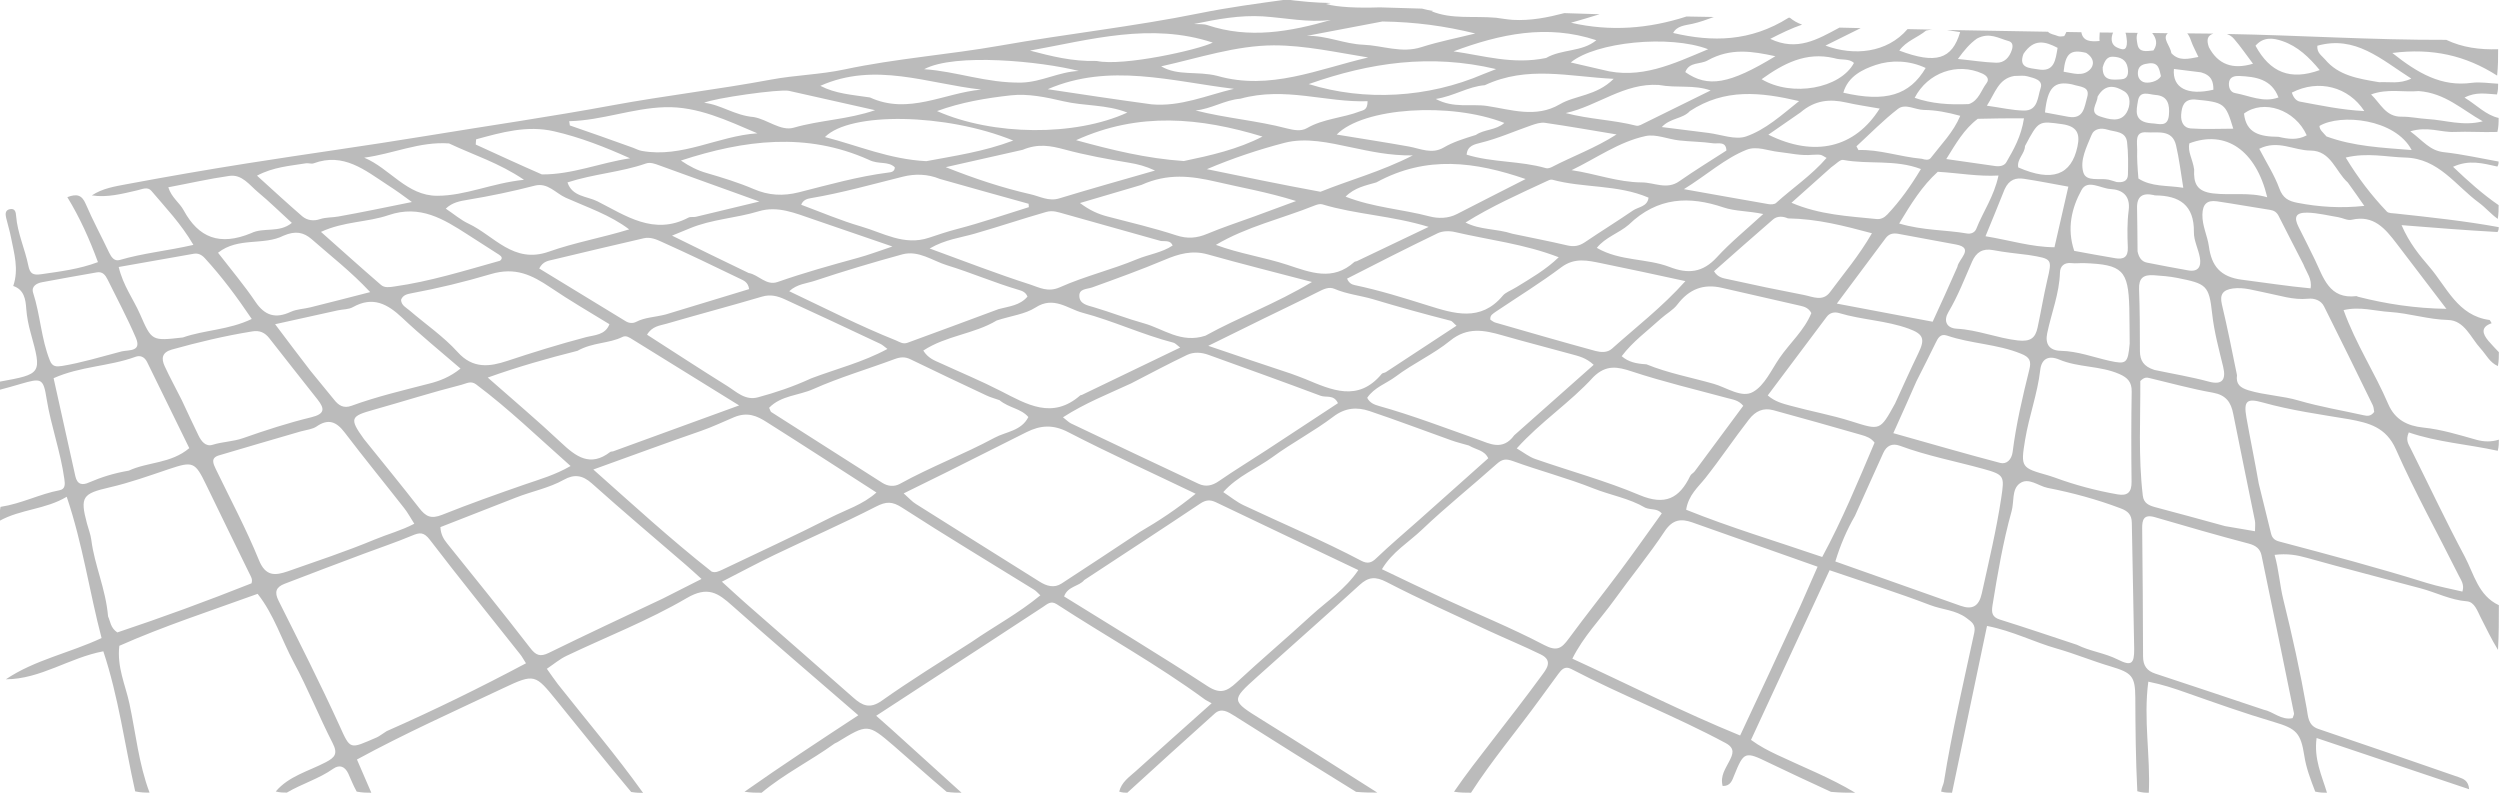<?xml version="1.0" encoding="UTF-8" standalone="no"?><svg xmlns="http://www.w3.org/2000/svg" xmlns:xlink="http://www.w3.org/1999/xlink" fill="#bbbbbb" height="63.5" preserveAspectRatio="xMidYMid meet" version="1" viewBox="0.3 136.8 200.1 63.5" width="200.1" zoomAndPan="magnify"><g id="change1_1"><path d="M200.16,144.36c0.09-0.33,0.09-0.6,0.09-0.86c-0.7-0.03-1.42-0.16-2.11-0.07c-2.42,0.33-4.29-0.75-6.36-2.39 c3.21-0.41,5.87,0.2,8.39,1.81c0.08-0.76,0.08-1.43,0.08-2.11c-1.47,0.05-2.87-0.14-4.15-0.75c-5.88,0.02-11.84-0.37-17.56-0.47 c0.21,0.08,0.41,0.2,0.57,0.39c0.54,0.62,1,1.31,1.52,1.99c-1.65,0.5-2.81,0.04-3.53-1.32c-0.22-0.62-0.1-0.94,0.36-1.09 c-0.06,0-0.12,0-0.17,0c-0.64-0.01-1.28-0.02-1.92-0.02c0.12,0.15,0.22,0.35,0.3,0.59c0.14,0.42,0.37,0.81,0.59,1.3 c-0.84,0.16-1.55,0.35-2.16-0.3c-0.1-0.62-0.76-1.18-0.29-1.6c-0.42,0-0.83-0.01-1.25-0.02c0.31,0.4,0.48,0.86,0.1,1.4 c-0.62,0.07-1.14,0.15-1.27-0.46c-0.06-0.31-0.13-0.66,0.01-0.95c-0.33,0-0.65-0.01-0.98-0.01c0.02,0.06,0.05,0.13,0.06,0.21 c0.03,0.16,0.04,0.33,0.06,0.49c0.01,0.8-0.36,0.66-0.73,0.51c-0.4-0.16-0.54-0.47-0.48-0.89c0.02-0.12,0.05-0.23,0.1-0.33 c-0.36,0-0.71-0.01-1.07-0.01c0,0.22-0.04,0.45-0.01,0.68c-0.72,0.07-1.33,0.03-1.46-0.7c-0.4-0.01-0.8-0.01-1.2-0.02 c-0.04,0.1-0.09,0.21-0.17,0.33c-0.28,0.04-0.41,0.04-0.52-0.01c-0.25-0.11-0.62-0.14-0.78-0.34c-2.69-0.04-5.38-0.09-8.08-0.14 c0.35,0.05,0.7,0.13,1.05,0.17c-0.65,2.19-1.94,2.58-4.87,1.48c0.56-0.78,1.47-1.04,2.14-1.6c0.18-0.05,0.34-0.06,0.5-0.08 c-0.66-0.01-1.32-0.03-1.98-0.04c-1.65,1.92-4.3,2.16-6.57,1.32c1.02-0.51,1.92-0.95,2.82-1.4c0,0,0.01,0,0.01,0 c-0.57-0.01-1.14-0.02-1.71-0.04c-1.77,0.95-3.39,1.92-5.54,0.9c0.86-0.44,1.7-0.85,2.55-1.14c-0.38-0.13-0.7-0.32-0.98-0.55 c-0.03,0-0.07,0-0.1,0c-3.07,1.93-6.11,1.95-9.24,1.22c0.29-0.57,0.95-0.61,1.52-0.73c0.59-0.13,1.17-0.34,1.74-0.55 c-0.73-0.01-1.46-0.02-2.19-0.04c-3.04,0.98-6.08,1.22-9.25,0.5c0.77-0.21,1.53-0.45,2.29-0.68c-0.94-0.03-1.88-0.06-2.82-0.09 c-1.34,0.35-2.7,0.62-4.12,0.54c-0.45-0.03-0.9-0.11-1.35-0.17c-1.87-0.16-3.53,0.14-5.16-0.52c0.04-0.01,0.08-0.02,0.12-0.02 c-0.29-0.05-0.59-0.11-0.88-0.19c-1.13-0.03-2.26-0.07-3.38-0.1c-1.79,0.06-3.37-0.01-4.32-0.27c0.14-0.03,0.26-0.05,0.39-0.08 c0,0,0,0,0,0c-0.61-0.01-1.21-0.04-1.81-0.09c-0.37-0.03-0.74-0.07-1.11-0.11c-0.19-0.02-0.39-0.06-0.59-0.08 c-2.33,0.32-4.67,0.63-6.98,1.1c-5.28,1.07-10.65,1.65-15.96,2.59c-4.14,0.73-8.35,1.03-12.48,1.91c-1.91,0.41-3.94,0.45-5.86,0.81 c-4.22,0.79-8.49,1.28-12.71,2.06c-4.97,0.92-9.98,1.64-14.96,2.46c-4.74,0.78-9.5,1.43-14.24,2.18c-3.23,0.51-6.45,1.07-9.66,1.67 c-0.95,0.18-1.94,0.33-2.8,0.9c1.24,0.19,2.43-0.13,3.61-0.4c0.41-0.09,0.85-0.33,1.16,0.04c1.13,1.34,2.36,2.61,3.36,4.32 c-2.09,0.48-4.04,0.66-5.9,1.21c-0.42,0.12-0.66-0.21-0.84-0.58c-0.62-1.31-1.31-2.58-1.88-3.91c-0.31-0.72-0.71-0.83-1.47-0.54 c1,1.64,1.77,3.35,2.45,5.2c-1.52,0.57-3.04,0.75-4.55,0.97c-0.65,0.09-0.89-0.04-1.02-0.68c-0.27-1.34-0.87-2.6-0.98-3.98 c-0.02-0.3-0.08-0.63-0.49-0.55c-0.39,0.07-0.38,0.39-0.31,0.69c0.12,0.53,0.29,1.04,0.39,1.57c0.25,1.28,0.64,2.55,0.18,3.89 c0.87,0.29,0.99,1.07,1.04,1.81c0.05,0.67,0.18,1.32,0.36,1.96c0.9,3.27,0.9,3.27-2.49,3.89V168c0.56-0.15,1.12-0.3,1.68-0.47 c1.65-0.48,1.82-0.48,2.08,1.19c0.35,2.17,1.12,4.24,1.42,6.42c0.06,0.41,0.09,0.81-0.39,0.9c-1.58,0.3-3.03,1.07-4.72,1.33 c-0.08,0.42-0.08,0.77-0.08,1.12c1.69-0.94,3.69-0.91,5.38-1.93c1.29,3.82,1.82,7.63,2.79,11.31c-2.59,1.21-5.34,1.74-7.66,3.3 c2.78-0.01,5.08-1.73,7.8-2.24c1.22,3.67,1.7,7.42,2.55,11.21c0.45,0.1,0.8,0.1,1.15,0.1c-0.87-2.3-1.1-4.75-1.61-7.12 c-0.32-1.49-1.01-2.92-0.81-4.63c3.54-1.57,7.29-2.79,11.07-4.16c1.31,1.66,1.92,3.67,2.89,5.48c1.14,2.11,2.03,4.35,3.12,6.48 c0.43,0.84,0.17,1.14-0.56,1.52c-1.37,0.72-2.95,1.1-4,2.34c0.35,0.09,0.62,0.09,0.89,0.09c1.2-0.71,2.56-1.1,3.71-1.91 c0.53-0.37,0.94-0.16,1.2,0.37c0.21,0.44,0.37,0.91,0.68,1.46c0.47,0.09,0.82,0.09,1.17,0.09c-0.38-0.87-0.75-1.74-1.15-2.66 c3.86-2.1,7.82-3.87,11.73-5.72c2.49-1.18,2.55-1.09,4.24,0.99c1.96,2.41,3.89,4.84,5.98,7.33c0.42,0.07,0.68,0.07,0.95,0.07 c-2.14-3-4.53-5.8-6.81-8.69c-0.28-0.36-0.53-0.74-0.89-1.24c0.55-0.37,1.02-0.77,1.56-1.03c3.21-1.53,6.56-2.83,9.62-4.62 c1.7-1,2.52-0.42,3.66,0.6c3.28,2.92,6.62,5.76,10.09,8.77c-3.14,2.06-6.17,4.05-9.11,6.12c0.51,0.08,0.94,0.08,1.37,0.08 c1.81-1.51,3.93-2.56,5.83-3.93c0.07-0.05,0.15-0.07,0.22-0.11c2.43-1.48,2.44-1.5,4.51,0.27c1.38,1.19,2.73,2.42,4.25,3.7 c0.5,0.07,0.85,0.07,1.19,0.07c-1.87-1.69-3.74-3.38-5.61-5.08c-0.37-0.33-0.74-0.65-1.22-1.08c1.41-0.92,2.74-1.79,4.08-2.66 c3.09-2.01,6.19-4.02,9.27-6.05c0.36-0.24,0.63-0.52,1.1-0.22c3.92,2.55,8.03,4.82,11.81,7.59c0.13,0.1,0.29,0.17,0.59,0.34 c-2.14,1.91-4.11,3.66-6.07,5.43c-0.52,0.47-1.13,0.86-1.33,1.64c0.27,0.09,0.46,0.09,0.65,0.09c2.33-2.12,4.65-4.24,7-6.34 c0.54-0.48,1.06-0.13,1.58,0.19c3.18,2.02,6.37,4.01,9.73,6.08c0.68,0.06,1.19,0.06,1.7,0.06c-3.07-1.94-6.12-3.9-9.21-5.81 c-2.51-1.56-2.53-1.55-0.37-3.49c2.71-2.44,5.46-4.85,8.15-7.31c0.72-0.66,1.27-0.71,2.18-0.24c2.68,1.39,5.44,2.62,8.17,3.9 c1.38,0.64,2.79,1.22,4.16,1.89c1.05,0.51,0.42,1.22,0.04,1.74c-1.27,1.74-2.6,3.44-3.92,5.15c-1.04,1.35-2.09,2.68-3.06,4.1 c0.51,0.08,0.93,0.08,1.36,0.08c1.68-2.61,3.69-4.98,5.51-7.49c0.49-0.67,0.98-1.34,1.47-2.01c0.26-0.35,0.53-0.67,1.03-0.41 c4.06,2.12,8.34,3.77,12.38,5.94c0.79,0.43,0.55,0.91,0.29,1.43c-0.31,0.62-0.75,1.19-0.54,2c0.62,0.02,0.76-0.44,0.92-0.84 c0.78-1.93,0.87-1.95,2.78-1.02c1.59,0.77,3.2,1.51,4.97,2.33c0.76,0.07,1.35,0.07,1.94,0.07c-1.99-1.2-4.15-2.04-6.24-3.03 c-0.72-0.34-1.4-0.69-2.1-1.2c2.09-4.51,4.17-9.01,6.29-13.58c2.74,0.94,5.43,1.79,8.05,2.79c0.96,0.37,2.04,0.39,2.9,1.03 c0.41,0.31,0.77,0.52,0.63,1.18c-0.85,3.97-1.79,7.92-2.43,11.94c-0.04,0.24-0.19,0.46-0.22,0.78c0.33,0.09,0.6,0.09,0.87,0.09 c0.93-4.44,1.86-8.88,2.8-13.35c2.05,0.4,3.75,1.29,5.58,1.81c1.47,0.42,2.89,1.01,4.35,1.44c1.67,0.5,1.93,0.78,1.94,2.5 c0.01,2.46,0.03,4.91,0.16,7.48c0.39,0.12,0.66,0.12,0.92,0.12c0.14-2.92-0.44-5.85-0.04-8.89c1.11,0.22,2.07,0.54,3.03,0.88 c2.33,0.82,4.66,1.65,7.03,2.35c1.79,0.53,2.14,0.86,2.43,2.72c0.14,0.93,0.48,1.84,0.87,2.85c0.41,0.09,0.67,0.09,0.94,0.09 c-0.41-1.37-1.06-2.7-0.83-4.38c4.15,1.39,8.18,2.75,12.21,4.1c-0.06-0.7-0.46-0.83-0.82-0.96c-3.75-1.3-7.5-2.6-11.26-3.87 c-0.83-0.28-0.81-1.02-0.92-1.63c-0.52-2.94-1.16-5.85-1.88-8.75c-0.28-1.14-0.35-2.34-0.69-3.55c1-0.12,1.78,0.01,2.59,0.24 c3.03,0.85,6.07,1.63,9.1,2.44c1.24,0.33,2.39,0.94,3.71,1.04c0.6,0.05,0.83,0.77,1.09,1.28c0.45,0.88,0.88,1.78,1.39,2.61 c0.07-1.23,0.07-2.4,0.07-3.58c-1.65-0.77-1.99-2.49-2.73-3.89c-1.52-2.85-2.9-5.78-4.34-8.67c-0.16-0.33-0.42-0.64-0.14-1.27 c2.26,0.78,4.69,0.94,7.12,1.47c0.09-0.36,0.09-0.62,0.09-0.89c-0.61,0.19-1.2,0.18-1.83,0c-1.39-0.39-2.77-0.82-4.23-0.97 c-1.23-0.13-2.25-0.6-2.8-1.89c-1.07-2.5-2.59-4.79-3.57-7.51c1.32-0.31,2.53,0.08,3.71,0.15c1.55,0.1,3.06,0.6,4.65,0.64 c1.32,0.03,1.82,1.43,2.61,2.29c0.44,0.48,0.72,1.11,1.38,1.4c0.08-0.42,0.08-0.77,0.08-1.11c-0.28-0.3-0.57-0.59-0.84-0.91 c-0.47-0.56-0.64-1.1,0.26-1.41c-0.09-0.14-0.13-0.26-0.18-0.26c-2.54-0.35-3.4-2.62-4.8-4.25c-0.79-0.92-1.6-1.89-2.23-3.34 c2.65,0.21,5.12,0.41,7.68,0.55c0.1-0.17,0.1-0.28,0.1-0.39c-2.73-0.5-5.49-0.79-8.25-1.09c-0.24-0.03-0.57-0.01-0.71-0.16 c-1.22-1.28-2.29-2.67-3.29-4.32c1.75-0.42,3.26-0.04,4.77,0c2.67,0.07,4.03,2.25,5.89,3.61c0.53,0.39,0.96,0.91,1.51,1.3 c0.07-0.41,0.07-0.76,0.07-1.1c-1.28-0.88-2.42-1.9-3.65-3.07c1.29-0.59,2.37-0.28,3.55-0.02c0.1-0.18,0.1-0.29,0.1-0.4 c-1.46-0.26-2.91-0.59-4.38-0.75c-1.13-0.12-1.67-0.91-2.69-1.67c1.4-0.42,2.46,0.1,3.53,0.05c1.11-0.05,2.23,0.04,3.44,0 c0.1-0.42,0.1-0.77,0.1-1.12c-1.04-0.24-1.73-1.02-2.73-1.63C198.48,144.13,199.27,144.31,200.16,144.36z M170.91,175.36 c0.01,0.84-0.32,1.15-1.12,1.01c-1.71-0.3-3.38-0.74-5.01-1.34c-0.31-0.11-0.43-0.14-0.55-0.18c-2.14-0.61-2.21-0.62-1.84-2.85 c0.31-1.88,0.99-3.68,1.21-5.58c0.1-0.9,0.66-1.2,1.52-0.84c1.54,0.65,3.27,0.48,4.82,1.16c0.66,0.29,0.99,0.65,0.98,1.39 C170.88,170.54,170.88,172.95,170.91,175.36z M43.46,158.29c0.3-0.59,0.75-0.62,1.12-0.71c2.41-0.59,4.83-1.14,7.25-1.71 c0.52-0.12,1.01,0.09,1.44,0.29c2.11,0.95,4.2,1.95,6.28,2.96c0.27,0.13,0.63,0.26,0.71,0.82c-2.21,0.67-4.44,1.35-6.68,2.03 c-0.92,0.23-1.67,0.23-2.36,0.59c-0.27,0.14-0.58,0.11-0.84-0.05C48.08,161.11,45.77,159.7,43.46,158.29z M49.08,162.75 c-0.34,0.88-1.2,0.86-1.89,1.04c-2.12,0.56-4.22,1.21-6.3,1.9c-1.39,0.46-2.74,0.65-3.96-0.71c-1.13-1.25-2.57-2.23-3.86-3.34 c-0.27-0.23-0.65-0.4-0.67-0.84c0.14-0.38,0.48-0.46,0.8-0.52c2.15-0.4,4.3-0.92,6.38-1.54c1.99-0.59,3.3,0.08,4.78,1.07 C45.89,160.85,47.5,161.78,49.08,162.75z M60.22,158.65c-2.11-1.01-4.04-1.96-6.13-2.99c0.53-0.22,0.96-0.39,1.39-0.57 c1.78-0.75,3.72-0.82,5.55-1.38c1.52-0.46,2.93,0.16,4.35,0.64c2.02,0.7,4.04,1.39,6.35,2.18c-1.1,0.37-1.93,0.68-2.77,0.91 c-2.15,0.59-4.31,1.19-6.42,1.93C61.62,159.69,61.03,158.79,60.22,158.65z M158.48,155.12c-0.12,0.3-0.44,0.42-0.73,0.37 c-1.73-0.3-3.52-0.23-5.44-0.8c0.96-1.59,1.83-3,3.09-4.14c1.7,0.1,3.23,0.39,4.86,0.3C159.9,152.53,159.02,153.75,158.48,155.12z M160.75,151.95c0.37-0.81,0.93-0.93,1.54-0.84c1.14,0.17,2.27,0.4,3.56,0.63c-0.37,1.63-0.73,3.18-1.11,4.85 c-1.84-0.01-3.6-0.57-5.52-0.88C159.77,154.38,160.26,153.17,160.75,151.95z M151.36,153.97c-0.25,0.26-0.53,0.4-0.88,0.36 c-2.25-0.23-4.52-0.33-6.79-1.3c1.1-0.98,2.14-1.9,3.17-2.83c0.42-0.29,0.73-0.65,0.97-0.6c2.02,0.38,4.14-0.06,6.22,0.73 C153.23,151.7,152.38,152.89,151.36,153.97z M142.45,153.05c-0.12,0.11-0.4,0.12-0.59,0.09c-2.15-0.37-4.29-0.76-6.78-1.2 c1.86-1.15,3.26-2.45,5.01-3.15c0.82-0.33,1.72,0.08,2.57,0.17c0.9,0.1,1.79,0.32,2.71,0.23c0.34-0.02,0.51-0.02,0.67,0.01 c0.12,0.03,0.22,0.11,0.46,0.24C145.28,150.85,143.77,151.85,142.45,153.05z M134.72,151.3c-1.01,0.72-2.01,0.1-3.02,0.1 c-1.91-0.01-3.7-0.7-5.61-0.98c1.99-0.96,3.79-2.27,5.92-2.73c0.83-0.18,1.78,0.25,2.69,0.35c0.91,0.1,1.83,0.1,2.73,0.23 c0.38,0.05,1.03-0.19,1.05,0.58C137.14,149.71,135.91,150.47,134.72,151.3z M96.9,150.34c2.1-0.89,4.15-1.57,6.22-2.11 c1.71-0.44,3.56-0.01,5.31,0.36c1.54,0.32,3.06,0.67,4.95,0.65c-2.57,1.31-5.04,1.96-7.39,2.91 C102.83,151.57,99.86,150.95,96.9,150.34z M104.04,152.89c-1.35,0.5-2.37,0.88-3.39,1.25c-1.24,0.45-2.49,0.86-3.71,1.37 c-0.85,0.36-1.6,0.42-2.51,0.12c-1.8-0.59-3.65-1.02-5.48-1.5c-0.73-0.19-1.41-0.48-2.21-1.08c1.74-0.51,3.33-0.98,4.92-1.45 c2.11-0.95,3.98-0.72,6-0.25C99.66,151.82,101.69,152.16,104.04,152.89z M110.46,151.4c4.03-2.2,7.92-1.65,11.95-0.27 c-1.88,0.96-3.69,1.87-5.49,2.8c-0.71,0.37-1.51,0.37-2.2,0.19c-2.2-0.58-4.5-0.71-6.72-1.58 C108.72,151.81,109.61,151.65,110.46,151.4z M124.06,151.32c0.15-0.07,0.33-0.17,0.47-0.14c2.52,0.69,5.23,0.37,7.72,1.44 c-0.09,0.73-0.81,0.73-1.25,1.03c-1.27,0.87-2.58,1.68-3.85,2.54c-0.45,0.3-0.87,0.38-1.41,0.25c-1.45-0.34-2.92-0.62-4.38-0.93 c-1.32-0.43-2.58-0.29-3.76-0.9C119.7,153.3,121.89,152.33,124.06,151.32z M124.51,150.17c-0.14,0.07-0.34,0.13-0.47,0.09 c-2.08-0.6-4.28-0.44-6.35-1.08c0.05-0.73,0.66-0.83,1.11-0.95c1.4-0.34,2.71-0.93,4.07-1.4c0.35-0.12,0.74-0.25,1.09-0.2 c1.87,0.27,3.74,0.6,5.73,0.93C127.97,148.66,126.18,149.3,124.51,150.17z M118.43,147.6c-1,0.31-1.83,0.57-2.58,1.01 c-0.94,0.55-1.85,0.09-2.77-0.08c-1.89-0.34-3.8-0.63-5.79-0.96c2.13-2.17,9.1-2.62,13.42-0.93 C120.02,147.24,119.09,147.14,118.43,147.6z M109.16,145.71c-1.39,0.54-2.93,0.58-4.26,1.35c-0.47,0.27-1.07,0.15-1.59,0.02 c-2.4-0.63-4.89-0.82-7.32-1.44c1.26-0.12,2.35-0.84,3.59-0.94c3.58-0.99,6.85,0.32,10.18,0.2 C109.76,145.62,109.42,145.61,109.16,145.71z M101.35,147.73c-1.98,1.02-4.14,1.51-6.3,1.96c-3.02-0.21-5.73-0.88-8.62-1.67 C91.48,145.72,96.38,146.22,101.35,147.73z M90.7,149.83c0.66,0.11,1.27,0.26,2.05,0.62c-2.68,0.77-5.18,1.47-7.67,2.23 c-0.84,0.26-1.57-0.17-2.29-0.33c-2.28-0.52-4.51-1.26-6.79-2.17c2.05-0.46,4.11-0.93,6.16-1.39c1.24-0.52,2.25-0.32,3.33-0.03 C87.2,149.22,88.95,149.54,90.7,149.83z M82.63,153.11c0.01,0.09,0.01,0.18,0.02,0.27c-1.91,0.59-3.81,1.25-5.74,1.75 c-0.77,0.2-1.51,0.45-2.26,0.7c-1.98,0.66-3.66-0.39-5.42-0.9c-1.62-0.47-3.19-1.14-4.8-1.74c0.13-0.38,0.49-0.49,0.77-0.53 c2.49-0.42,4.92-1.11,7.37-1.72c0.96-0.24,1.99-0.22,2.95,0.18C78.02,151.83,80.32,152.47,82.63,153.11z M65.53,159.27 c2.31-0.77,4.65-1.47,6.99-2.11c1.3-0.35,2.41,0.51,3.57,0.87c1.93,0.59,3.8,1.4,5.74,1.97c0.27,0.08,0.56,0.17,0.71,0.54 c-0.61,0.72-1.49,0.78-2.31,1c-2.54,0.96-4.91,1.81-7.28,2.69c-0.37,0.14-0.63-0.05-0.93-0.18c-2.88-1.15-5.64-2.56-8.55-3.94 C64.1,159.52,64.88,159.49,65.53,159.27z M74.71,156.69c1.25-0.73,2.48-0.86,3.61-1.19c1.91-0.55,3.79-1.18,5.7-1.73 c0.55-0.16,0.96,0.01,1.44,0.14c2.58,0.73,5.17,1.45,7.76,2.18c0.44,0.03,0.76-0.05,0.94,0.36c-0.87,0.58-1.92,0.71-2.86,1.1 c-2.01,0.84-4.17,1.35-6.16,2.24c-0.96,0.43-1.66,0.02-2.36-0.21C80.12,158.73,77.51,157.71,74.71,156.69z M87.73,159.8 c1.94-0.7,3.88-1.4,5.78-2.2c1.13-0.48,2.21-0.79,3.45-0.44c2.66,0.75,5.34,1.42,8.35,2.21c-2.94,1.76-5.85,2.82-8.53,4.3 c-1.95,0.64-3.37-0.56-4.92-0.99c-1.34-0.37-2.66-0.89-4.01-1.29c-0.52-0.15-1.16-0.26-1.16-0.92 C86.68,159.9,87.31,159.95,87.73,159.8z M103.35,158c-1.88-0.62-3.87-0.9-5.73-1.6c2.46-1.46,5.26-2.09,7.9-3.15 c0.18-0.07,0.42-0.15,0.6-0.1c2.7,0.82,5.56,0.9,8.53,1.81c-2.05,0.98-3.89,1.85-5.72,2.73c-0.07,0.04-0.18,0.03-0.23,0.08 C106.97,159.33,105.2,158.61,103.35,158z M115.39,155.46c0.38-0.18,0.92-0.19,1.35-0.09c2.74,0.64,5.55,0.95,8.32,2.02 c-1.06,1.02-2.23,1.68-3.38,2.39c-0.47,0.29-0.88,0.42-1.1,0.69c-1.77,2.12-3.91,1.43-5.99,0.78c-1.94-0.61-3.87-1.21-5.86-1.63 c-0.24-0.05-0.47-0.17-0.61-0.52C110.52,157.87,112.94,156.64,115.39,155.46z M119.99,161.77c1.86-1.25,3.63-2.34,5.28-3.58 c1.07-0.8,2.11-0.54,3.2-0.32c2.18,0.44,4.36,0.92,6.73,1.43c-1.88,2.1-3.95,3.68-5.88,5.41c-0.38,0.34-0.9,0.29-1.32,0.18 c-2.68-0.73-5.34-1.5-8.01-2.27c-0.15-0.04-0.28-0.16-0.4-0.23C119.54,162.02,119.8,161.92,119.99,161.77z M133.94,158.17 c-1.85-0.71-3.97-0.45-5.83-1.53c0.69-0.86,1.76-1.17,2.55-1.85c2.33-2.25,4.88-2.3,7.58-1.39c0.95,0.32,1.95,0.27,3.19,0.53 c-1.35,1.24-2.62,2.27-3.72,3.47C136.58,158.63,135.41,158.74,133.94,158.17z M142.22,154.36c0.33-0.28,0.78-0.26,1.19-0.08 c2.38,0.04,4.47,0.59,6.72,1.19c-1.05,1.82-2.26,3.23-3.36,4.72c-0.58,0.77-1.37,0.36-2.08,0.22c-2.03-0.39-4.05-0.81-6.07-1.26 c-0.38-0.08-0.83-0.13-1.13-0.64C139.06,157.13,140.63,155.73,142.22,154.36z M151.23,155.86c0.25-0.33,0.56-0.42,0.98-0.35 c1.55,0.28,3.1,0.57,4.65,0.86c1.51,0.28,0.19,1.17,0.11,1.79c-0.68,1.56-1.32,2.95-1.98,4.39c-2.53-0.48-4.98-0.94-7.67-1.45 C148.72,159.22,149.97,157.54,151.23,155.86z M156.25,161.78c0.77-1.29,1.3-2.69,1.9-4.05c0.33-0.74,0.84-1.07,1.68-0.91 c0.94,0.18,1.89,0.27,2.84,0.39c1.91,0.31,1.89,0.31,1.49,2.02c-0.29,1.25-0.5,2.52-0.77,3.78c-0.18,0.85-0.57,1.15-1.58,1.04 c-1.66-0.19-3.22-0.85-4.89-0.94C156.05,163.06,155.86,162.43,156.25,161.78z M164.16,163.46c0.34-1.62,0.97-3.17,1.02-4.85 c0.01-0.5,0.34-0.82,0.93-0.75c0.33,0.04,0.66-0.01,1,0c3.07,0.11,3.54,0.57,3.62,3.58c0.02,0.95,0.02,1.91,0.03,2.86 c-0.14,1.61-0.28,1.67-1.62,1.38c-1.29-0.29-2.54-0.77-3.89-0.8C164.35,164.86,163.97,164.36,164.16,163.46z M170.68,153.63 c-0.13,0.98-0.11,1.99-0.07,2.98c0.03,0.77-0.34,0.97-0.99,0.86c-1.1-0.18-2.2-0.39-3.3-0.59c-0.6-1.78-0.21-3.43,0.59-4.88 c0.48-0.87,1.54-0.11,2.32-0.07C170.16,151.98,170.83,152.45,170.68,153.63z M166.58,148.53c-0.49,2.3-2.02,2.86-4.74,1.67 c-0.13-0.66,0.53-1.09,0.54-1.71c1.1-2.07,1.09-2.01,2.99-1.75C166.52,146.91,166.81,147.47,166.58,148.53z M160.89,149.78 c-0.17,0.3-0.54,0.36-0.89,0.31c-1.22-0.17-2.44-0.35-3.92-0.56c0.78-1.25,1.42-2.39,2.52-3.22c1.31-0.04,2.42-0.04,3.7-0.04 C162.07,147.75,161.47,148.77,160.89,149.78z M154.84,149.44c-0.16,0.21-0.46,0.15-0.71,0.07c-1.83-0.17-3.4-0.76-5.08-0.7 c-0.05-0.1-0.11-0.2-0.16-0.3c1.1-1.01,2.15-2.09,3.33-3c0.59-0.45,1.37,0.08,2.07,0.09c0.96,0.01,1.88,0.19,2.91,0.47 C156.64,147.4,155.66,148.37,154.84,149.44z M141.84,147.58c0.88-0.61,1.73-1.19,2.57-1.78c1.18-1.01,2.37-1.08,3.64-0.8 c0.89,0.2,1.79,0.33,2.7,0.49C148.76,148.65,145.53,149.41,141.84,147.58z M140.06,147.72c-0.86,0.3-2-0.15-3.01-0.28 c-1.21-0.15-2.43-0.31-3.74-0.47c0.68-0.74,1.67-0.64,2.25-1.28c2.8-1.83,5.64-1.52,8.74-0.8 C142.88,146.03,141.61,147.18,140.06,147.72z M131.62,146.8c-0.11,0.05-0.25,0.09-0.36,0.06c-1.84-0.47-3.75-0.51-5.64-1.01 c2.56-0.57,4.68-2.43,7.45-2.25c1.49,0.27,2.8-0.04,4.15,0.44C135.3,144.98,133.46,145.89,131.62,146.8z M125.14,145.15 c-1.91,1.12-3.9,0.42-5.82,0.13c-1.29-0.19-2.67,0.21-4.1-0.56c1.47-0.23,2.59-1,3.92-1.1c3.41-1.59,6.7-0.69,10.32-0.51 C128.05,144.5,126.4,144.41,125.14,145.15z M119.03,142.73c-4.44,1.91-9.5,2.19-13.98,0.8c4.91-1.73,9.75-2.44,15-1.2 C119.56,142.53,119.3,142.63,119.03,142.73z M97.72,142.87c-1.61-0.4-3.13,0.03-4.48-0.76c3.02-0.67,5.97-1.67,9.02-1.68 c2.52,0,5.04,0.57,7.55,0.97C105.81,142.33,101.94,144.08,97.72,142.87z M99.06,143.91c-2.18,0.52-4.28,1.45-6.6,1.24 c-2.93-0.4-5.66-0.81-8.3-1.21C89.09,141.81,94.07,143.31,99.06,143.91z M85.39,144.9c1.69,0.4,3.47,0.25,5.14,0.91 c-4.18,1.92-10.76,1.86-15.23-0.12c1.91-0.7,3.92-1.04,5.92-1.26C82.58,144.28,84.03,144.58,85.39,144.9z M81.4,148.05 c-2.39,0.9-4.69,1.22-6.96,1.65c-2.95-0.15-5.46-1.25-8.11-1.93C68.33,145.74,76.01,145.85,81.4,148.05z M69.84,149.59 c0.78,0.4,1.54,0.08,2.08,0.6c0,0.34-0.28,0.4-0.51,0.42c-2.43,0.31-4.79,0.98-7.16,1.58c-1.27,0.32-2.43,0.26-3.63-0.26 c-1.22-0.52-2.49-0.91-3.76-1.28c-0.73-0.21-1.37-0.53-2.06-1C59.89,147.99,64.86,147.36,69.84,149.59z M61.08,152.93 c-1.87,0.45-3.47,0.84-5.07,1.22c-0.2,0.05-0.45-0.02-0.61,0.07c-2.77,1.45-5.02-0.16-7.29-1.31c-0.82-0.41-2.01-0.36-2.39-1.51 c2.13-0.69,4.26-0.81,6.27-1.51c0.36-0.13,0.73,0.02,1.09,0.15C55.63,150.97,58.19,151.89,61.08,152.93z M50.66,155.16 c-2.18,0.67-4.36,1.05-6.42,1.78c-2.84,1.01-4.38-1.27-6.44-2.24c-0.62-0.29-1.16-0.76-1.82-1.2c0.54-0.52,1.18-0.61,1.76-0.71 c1.81-0.3,3.59-0.67,5.36-1.13c1.04-0.27,1.68,0.61,2.49,0.97C47.31,153.4,49.13,154,50.66,155.16z M37.74,155.58 c0.84,0.54,1.67,1.07,2.51,1.61c0.19,0.13,0.32,0.28,0.07,0.48c-2.89,0.81-5.61,1.66-8.45,2.06c-0.39,0.06-0.79,0.12-1.07-0.12 c-1.59-1.37-3.14-2.77-4.81-4.25c1.84-0.85,3.72-0.76,5.41-1.34C33.92,153.16,35.8,154.33,37.74,155.58z M29.93,160.18 c-1.72,0.44-3.25,0.84-4.79,1.22c-0.52,0.13-1.09,0.14-1.57,0.36c-1.21,0.56-2.07,0.32-2.83-0.81c-0.89-1.32-1.93-2.55-2.99-3.92 c1.62-1.28,3.65-0.55,5.25-1.37c0.94-0.4,1.59-0.28,2.24,0.28C26.76,157.28,28.37,158.51,29.93,160.18z M21.87,163.89 c1.27,1.64,2.57,3.26,3.85,4.89c0.58,0.74,0.59,1.15-0.51,1.42c-1.85,0.45-3.67,1.04-5.46,1.67c-0.8,0.28-1.63,0.28-2.43,0.53 c-0.57,0.18-0.92-0.3-1.14-0.76c-0.46-0.93-0.89-1.88-1.33-2.81c-0.51-1.02-0.97-1.85-1.37-2.72c-0.28-0.61-0.23-1.1,0.57-1.33 c2.11-0.59,4.25-1.1,6.42-1.45C21.07,163.22,21.5,163.41,21.87,163.89z M25.15,166.48c-0.97-1.25-1.81-2.38-2.83-3.73 c1.79-0.4,3.41-0.75,5.02-1.11c0.4-0.09,0.86-0.06,1.21-0.26c1.59-0.89,2.76-0.26,3.95,0.86c1.47,1.39,3.04,2.66,4.66,4.06 c-0.83,0.67-1.68,1-2.53,1.21c-2.08,0.54-4.18,1.03-6.2,1.77c-0.63,0.23-1.03-0.03-1.39-0.49 C26.4,168.02,25.77,167.25,25.15,166.48z M30.2,169.6c2.35-0.66,4.67-1.4,7.03-2c0.4-0.1,0.75-0.35,1.17-0.04 c2.62,1.96,4.96,4.23,7.57,6.54c-1.25,0.72-2.49,1.07-3.65,1.47c-2.22,0.77-4.44,1.56-6.62,2.43c-0.92,0.37-1.33,0.13-1.85-0.54 c-1.45-1.86-2.94-3.68-4.42-5.52C28.22,170.27,28.38,170.11,30.2,169.6z M45.2,172.22c-1.86-1.75-3.82-3.4-5.86-5.2 c2.44-0.87,4.8-1.54,7.18-2.14c1.23-0.69,2.51-0.57,3.6-1.11c0.3-0.15,0.56,0.05,0.81,0.2c2.77,1.71,5.54,3.43,8.53,5.28 c-3.51,1.28-6.79,2.47-10.07,3.67c-0.08,0.03-0.18,0.01-0.24,0.05C47.54,174.21,46.4,173.35,45.2,172.22z M58.5,167.69 c-2.14-1.33-4.24-2.71-6.41-4.1c0.4-0.69,1.04-0.73,1.56-0.88c2.54-0.74,5.11-1.42,7.65-2.17c0.67-0.2,1.25-0.04,1.8,0.21 c2.56,1.17,5.11,2.37,7.66,3.57c0.17,0.08,0.32,0.22,0.57,0.41c-2,1.08-4.09,1.59-6.09,2.35c-1.5,0.69-2.87,1.14-4.27,1.52 C59.95,168.88,59.25,168.16,58.5,167.69z M65.4,167.94c2.11-0.94,4.34-1.59,6.51-2.4c0.46-0.17,0.84-0.2,1.29,0.03 c2.01,0.98,4.03,1.93,6.05,2.88c0.33,0.16,0.7,0.25,1.05,0.38c0.78,0.64,1.72,0.66,2.31,1.35c-0.56,1.12-1.8,1.17-2.69,1.65 c-2.47,1.33-5.11,2.33-7.58,3.69c-0.46,0.26-0.98,0.21-1.43-0.08c-2.96-1.88-5.92-3.77-8.88-5.66c-0.06-0.04-0.07-0.14-0.17-0.34 C62.81,168.45,64.24,168.46,65.4,167.94z M80.41,168.1c-1.58-0.81-3.22-1.49-4.83-2.23c-0.49-0.22-1-0.4-1.38-1.01 c1.82-1.2,4.07-1.32,5.88-2.41c1.17-0.38,2.27-0.5,3.11-1.04c1.45-0.94,2.58,0.11,3.75,0.42c2.46,0.65,4.8,1.76,7.29,2.4 c0.14,0.04,0.26,0.18,0.53,0.39c-2.7,1.3-5.28,2.55-7.87,3.79c-0.04,0.02-0.09,0.01-0.12,0.03C84.53,170.4,82.5,169.17,80.41,168.1 z M90.83,167.49c1.6-0.83,3.02-1.58,4.48-2.28c0.54-0.26,1.16-0.21,1.71-0.01c3,1.08,6,2.16,8.99,3.28 c0.44,0.16,1.05-0.12,1.38,0.59c-1.92,1.26-3.84,2.53-5.77,3.79c-1.25,0.82-2.52,1.59-3.75,2.44c-0.54,0.38-1.07,0.49-1.64,0.22 c-3.41-1.6-6.81-3.21-10.21-4.83c-0.18-0.09-0.32-0.24-0.64-0.49C87.15,169.06,89.02,168.33,90.83,167.49z M104.78,167.14 c-0.38-0.16-0.78-0.29-1.17-0.44c-2.22-0.73-4.24-1.42-6.6-2.22c1.69-0.83,3.07-1.51,4.45-2.19c1.45-0.71,2.91-1.4,4.35-2.13 c0.43-0.22,0.86-0.43,1.3-0.24c1,0.43,2.08,0.53,3.09,0.83c2.06,0.62,4.12,1.19,6.2,1.72c0.14,0.03,0.24,0.2,0.48,0.4 c-1.94,1.27-3.79,2.49-5.65,3.71c-0.1,0.07-0.27,0.06-0.34,0.15C109,169,106.89,168.02,104.78,167.14z M112.01,166.94 c1.39-1.05,3.02-1.78,4.36-2.87c1.38-1.12,2.72-0.85,4.18-0.43c1.83,0.53,3.67,0.99,5.5,1.5c0.59,0.16,1.2,0.29,1.81,0.86 c-2.17,1.92-4.26,3.78-6.36,5.64c-0.93,1.28-2,0.65-2.84,0.36c-2.66-0.94-5.29-1.95-8-2.71c-0.34-0.1-0.72-0.23-0.93-0.65 C110.3,167.8,111.26,167.5,112.01,166.94z M127.84,166.97c1.03-1.01,1.95-0.81,3.07-0.44c2.51,0.83,5.09,1.44,7.64,2.13 c0.44,0.12,0.9,0.16,1.28,0.62c-1.29,1.74-2.59,3.5-3.89,5.25c-0.1,0.13-0.28,0.21-0.35,0.35c-0.87,1.81-2.01,2.41-4.07,1.54 c-2.7-1.14-5.55-1.91-8.33-2.88c-0.5-0.17-0.93-0.52-1.49-0.85C123.62,170.55,125.98,169.02,127.84,166.97z M137.46,167.52 c-1.79-0.51-3.64-0.85-5.38-1.56c-0.83-0.05-1.43-0.18-1.98-0.65c0.89-1.18,2.07-2.03,3.14-3.01c0.43-0.39,0.98-0.68,1.32-1.13 c0.93-1.22,2.07-1.68,3.57-1.33c2.1,0.49,4.2,0.95,6.3,1.44c0.31,0.07,0.64,0.18,0.85,0.58c-0.56,1.38-1.72,2.39-2.55,3.6 c-0.66,0.96-1.19,2.19-2.12,2.71C139.71,168.69,138.49,167.81,137.46,167.52z M146.5,162.17c0.25-0.34,0.62-0.43,1.01-0.31 c1.83,0.55,3.76,0.59,5.57,1.25c1.17,0.43,1.32,0.82,0.77,1.95c-0.65,1.34-1.25,2.69-1.87,4.04c-1.21,2.2-1.19,2.15-3.5,1.42 c-1.61-0.51-3.29-0.81-4.92-1.26c-0.58-0.16-1.19-0.31-1.77-0.81C143.39,166.32,144.94,164.24,146.5,162.17z M153.69,167.32 c0.57-1.13,1.06-2.09,1.53-3.06c0.19-0.4,0.39-0.78,0.92-0.6c1.93,0.66,4.01,0.67,5.92,1.45c0.71,0.28,0.84,0.59,0.66,1.3 c-0.54,2.17-1.05,4.35-1.33,6.57c-0.08,0.61-0.49,1.01-1,0.87c-2.82-0.74-5.63-1.56-8.55-2.38 C152.53,169.95,153.11,168.64,153.69,167.32z M169.42,141.34c0.59,0.02,1.07,0.23,1.18,0.88c0.07,0.43,0.05,0.9-0.53,0.93 c-0.7,0.04-1.5,0.15-1.47-0.96C168.76,141.62,168.98,141.32,169.42,141.34z M168.19,144.54c0.64-1.13,1.49-0.82,2.12-0.44 c0.59,0.35,0.5,1.2,0.21,1.7c-0.5,0.85-1.44,0.54-2.13,0.32C167.45,145.81,168.18,145.08,168.19,144.54z M168.99,147.18 c0.6,0.19,1.45,0.11,1.56,0.99c0.1,0.86,0.09,1.74,0.07,2.61c-0.01,0.55-0.44,0.64-0.9,0.59c-0.33-0.09-0.49-0.16-0.65-0.19 c-0.71-0.15-1.79,0.2-2.02-0.58c-0.29-0.98,0.26-2.03,0.65-2.98C167.91,147.08,168.48,147.02,168.99,147.18z M167.27,141.03 c0.71,0.45,0.64,1.03,0.29,1.36c-0.6,0.57-1.38,0.25-2.09,0.15C165.62,141.06,166.03,140.73,167.27,141.03z M166.14,143.55 c0.68,0.22,1.48,0.15,1.21,1.06c-0.22,0.74-0.25,1.75-1.49,1.54c-0.63-0.11-1.27-0.23-1.88-0.35 C164.19,143.79,164.73,143.26,166.14,143.55z M162.26,141.11c0.84-1.25,1.74-1,2.73-0.48c-0.17,0.96-0.24,1.97-1.58,1.72 C162.79,142.24,161.82,142.28,162.26,141.11z M162.58,142.91c0.5,0.14,1.28,0.28,1.05,0.95c-0.24,0.68-0.19,1.82-1.35,1.79 c-0.93-0.02-1.85-0.24-2.95-0.39c0.67-1.03,0.92-2.16,2.19-2.38C162,142.87,162.3,142.83,162.58,142.91z M158.53,139.89 c1.01-0.54,1.75-0.01,2.52,0.19c0.36,0.09,0.38,0.4,0.28,0.71c-0.2,0.61-0.6,1.05-1.25,1.03c-0.98-0.03-1.95-0.19-3.07-0.3 C157.52,140.81,157.97,140.29,158.53,139.89z M158.97,142.69c0.37,0.17,0.58,0.45,0.33,0.77c-0.44,0.58-0.62,1.39-1.41,1.67 c-1.6,0.07-2.99-0.03-4.34-0.5C154.6,142.6,156.97,141.78,158.97,142.69z M150.43,142c1.22-0.41,2.68-0.38,4,0.24 c-1.29,2.19-3.21,2.76-6.59,1.98C148.22,142.88,149.43,142.34,150.43,142z M147.09,141.45c0.64,0.2,1.19,0,1.6,0.39 c-1.1,2.05-4.96,2.75-7.39,1.3C143.04,141.89,144.84,140.93,147.09,141.45z M142.4,141.3c-3.68,2.24-5.4,2.54-7.21,1.27 c0.32-0.84,1.2-0.6,1.78-0.93C138.84,140.6,140.58,140.91,142.4,141.3z M137.02,140.74c-2.8,1.17-5.43,2.46-8.49,1.64 c-0.96-0.22-1.73-0.4-2.51-0.58C128.02,140.16,133.92,139.56,137.02,140.74z M128.07,140.02c-1.13,0.95-2.76,0.69-4.02,1.42 c-2.65,0.55-5.01-0.19-7.41-0.53C120.37,139.52,124.13,138.71,128.07,140.02z M110.95,138.52c2.64,0.04,5.01,0.36,7.43,0.96 c-1.43,0.36-2.89,0.64-4.3,1.09c-1.6,0.52-3.12-0.13-4.67-0.19c-1.51-0.06-2.95-0.75-4.51-0.71 C106.91,139.29,108.93,138.91,110.95,138.52z M101.38,138.11c1.81,0.12,3.6,0.51,5.44,0.29c-3.27,0.94-6.54,1.53-9.88,0.41 c-0.33-0.11-0.71-0.06-1.07-0.09C97.74,138.33,99.54,138,101.38,138.11z M97.37,140.21c-1.16,0.58-7.18,1.92-9.29,1.47 c-1.98,0.05-3.65-0.39-5.34-0.83C87.6,139.97,92.43,138.58,97.37,140.21z M86.65,142.48c-1.58,0.06-3,0.89-4.59,0.93 c-2.81,0.05-5.24-0.91-7.79-1.07C76.72,141.02,83.65,141.71,86.65,142.48z M78.84,143.97c-2.97,0.27-5.82,2.05-8.91,0.63 c-1.47-0.22-2.76-0.3-3.97-0.93C70.33,141.72,74.56,143.5,78.84,143.97z M63.44,144.07c2.26,0.51,4.53,1.02,6.9,1.55 c-2.18,0.75-4.4,0.79-6.51,1.4c-1.04,0.3-2.1-0.66-3.2-0.85c-1.54-0.13-2.65-1.01-3.97-1.14C57.4,144.66,62.74,143.91,63.44,144.07 z M53.51,145.38c2.64-0.08,5,1.07,7.41,2.09c-3.15,0.21-6.02,1.99-9.24,1.41c-0.24-0.04-0.47-0.16-0.7-0.25 c-1.81-0.66-3.44-1.22-5.07-1.79c-0.02-0.11-0.04-0.23-0.05-0.34C48.46,146.44,50.92,145.46,53.51,145.38z M38.41,147.95 c2.03-0.55,4.07-1.14,6.24-0.64c2.09,0.48,4.08,1.26,6.08,2.16c-2.4,0.36-4.64,1.31-7.06,1.29c-1.88-0.82-3.58-1.61-5.29-2.39 C38.38,148.23,38.4,148.09,38.41,147.95z M36.24,148.28c2.01,0.95,3.97,1.54,6,2.91c-2.59,0.27-4.67,1.28-6.95,1.28 c-2.43,0-3.78-2.19-5.84-3.05C31.74,149.12,33.89,148.11,36.24,148.28z M24.79,149.87c0.2-0.03,0.44,0.07,0.62,0 c2.39-0.88,4.1,0.55,5.89,1.72c0.7,0.45,1.24,0.84,1.97,1.38c-2.08,0.42-3.98,0.82-5.89,1.16c-0.48,0.09-0.99,0.05-1.47,0.21 c-0.5,0.17-1.02,0.11-1.42-0.23c-1.18-1.02-2.33-2.08-3.62-3.25C22.19,150.16,23.51,150.08,24.79,149.87z M15,153.63 c-0.32-0.6-0.97-1.01-1.23-1.84c1.65-0.31,3.26-0.68,4.88-0.91c1.03-0.15,1.62,0.74,2.31,1.31c0.92,0.76,1.76,1.6,2.7,2.45 c-1.01,0.83-2.26,0.33-3.25,0.82C17.87,156.51,16.19,155.82,15,153.63z M15.81,157.11c0.35-0.06,0.63,0.08,0.88,0.35 c1.36,1.48,2.56,3.09,3.76,4.87c-1.85,0.89-3.77,0.87-5.51,1.48c-2.52,0.29-2.49,0.28-3.44-1.88c-0.53-1.2-1.34-2.26-1.7-3.76 C11.86,157.8,13.84,157.45,15.81,157.11z M4.29,165.65c-0.7-1.75-0.76-3.64-1.34-5.42c-0.16-0.51,0.28-0.76,0.71-0.84 c1.46-0.28,2.93-0.53,4.39-0.79c0.46-0.08,0.68,0.21,0.86,0.57c0.77,1.56,1.59,3.09,2.27,4.68c0.46,1.09-0.51,0.95-1.12,1.07 c-1.71,0.45-3.22,0.91-4.78,1.17C4.82,166.16,4.49,166.17,4.29,165.65z M6.33,174.91c-0.58-2.61-1.16-5.21-1.74-7.84 c2.14-0.96,4.45-0.94,6.55-1.71c0.37-0.14,0.72-0.01,0.93,0.41c1.12,2.3,2.25,4.59,3.38,6.9c-1.48,1.25-3.32,1.09-4.84,1.8 c-1.23,0.21-2.21,0.53-3.17,0.94C6.9,175.66,6.48,175.6,6.33,174.91z M20.43,183.49c-3.55,1.41-7.17,2.74-10.74,3.93 c-0.56-0.38-0.55-0.88-0.74-1.28c-0.19-2.23-1.09-4.11-1.34-6.12c-0.06-0.45-0.23-0.88-0.35-1.32c-0.57-2.14-0.35-2.39,1.81-2.89 c1.61-0.37,3.17-0.93,4.74-1.46c1.94-0.65,2.1-0.59,2.99,1.25c1.15,2.39,2.32,4.76,3.48,7.14 C20.38,182.95,20.54,183.16,20.43,183.49z M21.02,181.62c-1.01-2.48-2.28-4.86-3.45-7.28c-0.21-0.44-0.42-0.89,0.25-1.09 c2.18-0.65,4.36-1.28,6.55-1.92c0.56-0.14,0.96-0.19,1.26-0.39c0.95-0.66,1.6-0.39,2.26,0.48c1.55,2.04,3.18,4.03,4.76,6.05 c0.28,0.35,0.49,0.75,0.81,1.25c-1.07,0.56-2.16,0.84-3.16,1.26c-2.28,0.95-4.64,1.73-6.97,2.55 C22.33,182.87,21.56,182.96,21.02,181.62z M31.25,195.32c-0.37,0.23-0.57,0.4-0.79,0.5c-2.21,0.95-2.09,1.04-3.01-0.99 c-1.53-3.35-3.2-6.64-4.85-9.94c-0.36-0.71-0.2-1.1,0.47-1.36c2.12-0.82,4.25-1.62,6.38-2.42c1.28-0.48,2.57-0.91,3.83-1.44 c0.62-0.26,0.94-0.3,1.43,0.34c2.37,3.1,4.82,6.12,7.24,9.18c0.13,0.16,0.22,0.34,0.45,0.7C38.71,191.85,35.02,193.66,31.25,195.32 z M53.35,184.71c-3.16,1.49-6.15,2.89-9.11,4.34c-0.71,0.35-1.05,0.21-1.52-0.41c-2.17-2.81-4.4-5.57-6.63-8.34 c-0.3-0.37-0.51-0.74-0.54-1.31c2.01-0.79,4.04-1.58,6.06-2.37c1.27-0.5,2.62-0.75,3.82-1.42c0.82-0.46,1.49-0.38,2.24,0.29 c2.47,2.21,5,4.35,7.51,6.51c0.37,0.32,0.74,0.66,1.27,1.14C55.3,183.72,54.33,184.21,53.35,184.71z M57.26,182.55 c-3.31-2.61-6.28-5.34-9.47-8.17c3.03-1.09,5.81-2.12,8.62-3.09c0.9-0.31,1.77-0.73,2.63-1.09c1.09-0.46,1.86-0.11,2.65,0.4 c2.9,1.83,5.79,3.71,8.76,5.62c-1.08,0.97-2.44,1.38-3.66,2c-2.87,1.46-5.8,2.8-8.7,4.19C57.83,182.52,57.57,182.67,57.26,182.55z M78.07,188.18c-2.52,1.61-4.91,3.09-7.2,4.71c-0.95,0.67-1.55,0.39-2.27-0.25c-2.86-2.53-5.74-5.03-8.61-7.55 c-0.61-0.54-1.21-1.09-1.91-1.73c1.49-0.76,2.86-1.5,4.26-2.17c2.69-1.29,5.42-2.48,8.07-3.84c0.82-0.42,1.3-0.43,2.09,0.08 c3.48,2.25,7.03,4.38,10.55,6.56c0.17,0.1,0.3,0.26,0.52,0.46C81.8,185.91,79.86,186.94,78.07,188.18z M83.5,183.35 c-3.29-2.07-6.6-4.13-9.89-6.21c-0.31-0.19-0.56-0.48-0.98-0.85c1.25-0.62,2.38-1.17,3.51-1.73c2.11-1.05,4.22-2.11,6.32-3.17 c1.12-0.56,2.13-0.63,3.34,0c3.27,1.69,6.62,3.21,10.2,4.93c-1.5,1.22-2.96,2.18-4.47,3.06c-2.19,1.45-4.22,2.8-6.27,4.13 C84.67,183.89,84.07,183.71,83.5,183.35z M105.27,186.05c-1.98,1.82-4.04,3.56-6.01,5.39c-0.76,0.7-1.29,0.94-2.31,0.28 c-3.76-2.46-7.62-4.78-11.48-7.18c0.29-0.83,1.19-0.79,1.61-1.31c3.19-2.1,6.25-4.09,9.28-6.12c0.45-0.3,0.79-0.33,1.26-0.11 c3.76,1.8,7.53,3.59,11.4,5.43C108,183.95,106.53,184.9,105.27,186.05z M109.27,181.69c-3.07-1.62-6.27-2.96-9.41-4.44 c-0.56-0.26-1.04-0.66-1.65-1.06c1.14-1.29,2.68-1.88,3.95-2.81c1.57-1.15,3.32-2.06,4.86-3.23c0.96-0.73,1.9-0.78,2.89-0.45 c2.2,0.74,4.36,1.56,6.54,2.34c0.47,0.17,0.95,0.28,1.42,0.42c0.61,0.36,1.23,0.36,1.55,1.02c-1.86,1.66-3.73,3.33-5.61,5 c-1.12,0.99-2.26,1.96-3.34,2.99C110.08,181.86,109.75,181.94,109.27,181.69z M125.86,187.92c-0.57,0.77-0.93,1.05-1.98,0.5 c-2.63-1.38-5.4-2.5-8.1-3.75c-1.61-0.74-3.21-1.52-4.87-2.31c0.82-1.38,2.14-2.15,3.2-3.16c1.92-1.83,4-3.49,5.98-5.26 c0.44-0.39,0.72-0.44,1.29-0.24c2.13,0.78,4.34,1.35,6.45,2.19c1.38,0.55,2.87,0.79,4.16,1.55c0.51,0.2,0.93,0.03,1.32,0.45 c-1.1,1.52-2.18,3.07-3.31,4.58C128.64,184.3,127.21,186.08,125.86,187.92z M144.4,185.3c-1.63,3.55-3.2,6.92-4.82,10.37 c-4.58-1.87-8.92-4.08-13.43-6.15c0.9-1.8,2.25-3.16,3.35-4.69c1.33-1.85,2.79-3.62,4.05-5.52c0.63-0.94,1.3-1.01,2.19-0.7 c3.31,1.17,6.62,2.34,10.04,3.55C145.29,183.28,144.84,184.29,144.4,185.3z M146.15,181.38c-3.74-1.28-7.37-2.36-10.89-3.78 c0.18-1.18,0.98-1.83,1.54-2.54c1.21-1.53,2.29-3.15,3.49-4.69c0.53-0.68,1.15-0.95,1.94-0.74c2.36,0.64,4.7,1.31,7.05,1.98 c0.4,0.11,0.8,0.26,1.06,0.62C149,175.39,147.74,178.44,146.15,181.38z M158.92,184.31c-0.23,1.02-0.75,1.31-1.69,0.98 c-3.31-1.17-6.62-2.34-10.03-3.55c0.4-1.31,0.91-2.51,1.57-3.65c0.81-1.8,1.53-3.42,2.27-5.04c0.26-0.57,0.7-0.8,1.33-0.57 c2.18,0.81,4.47,1.24,6.71,1.86c1.66,0.46,1.66,0.58,1.4,2.31C160.09,179.23,159.48,181.77,158.92,184.31z M169.81,189.59 c-1.05-0.53-2.23-0.66-3.27-1.18c-2.17-0.72-4.16-1.39-6.17-2.02c-0.64-0.2-0.68-0.57-0.59-1.14c0.41-2.53,0.84-5.07,1.53-7.54 c0.21-0.75,0-1.73,0.64-2.21c0.71-0.53,1.49,0.2,2.24,0.35c1.99,0.39,3.95,0.92,5.85,1.64c0.58,0.22,0.88,0.5,0.89,1.16 c0.05,3.37,0.14,6.73,0.19,10.1C171.13,189.95,170.88,190.13,169.81,189.59z M193.3,143.09c-0.95,0.46-1.78,0.24-2.57,0.29 c-1.73-0.29-3.26-0.54-4.33-1.82c-0.26-0.31-0.67-0.52-0.62-1.1C188.83,139.61,190.88,141.55,193.3,143.09z M177.43,152.28 c-1.33-0.16-1.56-0.83-1.51-1.91c-0.11-0.83-0.54-1.42-0.38-2.1c2.91-1.09,5.32,0.54,6.23,4.32 C180.31,152.16,178.87,152.45,177.43,152.28z M182.01,153.6c0.31,0.05,0.52,0.19,0.67,0.48c0.65,1.29,1.32,2.58,1.98,3.87 c0.27,0.7,0.71,1.15,0.58,1.93c-1.85-0.17-3.66-0.46-5.49-0.69c-1.73-0.22-2.44-1.1-2.65-2.67c-0.12-0.86-0.54-1.64-0.52-2.55 c0.02-0.83,0.37-1.16,1.14-1.06C179.15,153.12,180.58,153.38,182.01,153.6z M179.91,145.89c1.56-1.17,4.1-0.32,5.02,1.74 c-0.74,0.41-1.5,0.3-2.26,0.12C181.18,147.74,180.08,147.47,179.91,145.89z M184.37,144.93c-0.31-0.06-0.53-0.38-0.63-0.72 c2.15-1.1,4.54-0.46,5.8,1.48C187.73,145.6,186.05,145.24,184.37,144.93z M182.99,140.09c1.22,0.42,2.13,1.29,2.98,2.32 c-2.35,0.85-3.97,0.2-5.14-1.95C181.47,139.72,182.27,139.84,182.99,140.09z M178.72,143.34c0.08-0.41,0.49-0.47,0.8-0.46 c1.32,0.06,2.59,0.24,3.15,1.72c-1.21,0.44-2.32-0.14-3.47-0.35C178.8,144.19,178.64,143.74,178.72,143.34z M179.05,147.1 c-1.16,0-2.29,0.06-3.41-0.02c-0.56-0.04-0.8-0.53-0.76-1.1c0.05-0.66,0.21-1.24,1.06-1.22 C178.35,144.99,178.43,145.05,179.05,147.1z M176.47,142.59c0.87,0.24,0.99,0.78,0.99,1.39c-2.07,0.49-3.3-0.14-3.16-1.66 C175.03,142.41,175.75,142.5,176.47,142.59z M174.47,148.43c0.25,1.07,0.38,2.17,0.58,3.4c-1.32-0.21-2.53-0.06-3.59-0.74 c-0.08-0.9-0.12-1.61-0.1-2.31c0.01-0.58-0.23-1.46,0.74-1.39C172.96,147.46,174.16,147.11,174.47,148.43z M171.42,142.54 c0.05-0.52,0.46-0.62,0.89-0.67c0.78-0.09,0.82,0.5,0.95,1.02c-0.21,0.44-1.06,0.63-1.42,0.47 C171.48,143.19,171.39,142.88,171.42,142.54z M171.42,144.89c0.14-0.9,0.91-0.52,1.41-0.49c1,0.07,1.14,0.79,1.07,1.61 c-0.09,1.03-0.83,0.67-1.41,0.66C171.04,146.55,171.3,145.62,171.42,144.89z M171.35,153.48c-0.03-0.97,0.44-1.26,1.32-1.07 c0.04,0.01,0.08,0.03,0.12,0.03c1.95,0.01,3.14,0.77,3.11,2.94c-0.01,0.68,0.36,1.36,0.48,2.05c0.12,0.7-0.13,1.16-0.95,1.01 c-1.1-0.2-2.2-0.4-3.29-0.62c-0.46-0.09-0.66-0.47-0.75-0.9C171.37,155.64,171.38,154.56,171.35,153.48z M172.7,158.83 c0.62,0.04,1.23,0.09,1.85,0.21c2.35,0.47,2.56,0.58,2.81,2.86c0.16,1.46,0.54,2.85,0.88,4.25c0.25,1.04-0.07,1.48-1.13,1.2 c-1.44-0.39-2.91-0.63-4.37-0.94c-0.88-0.28-1.15-0.77-1.16-1.48c0-1.66-0.01-3.33-0.07-4.99 C171.48,159.06,171.86,158.77,172.7,158.83z M171.61,167.3c0.32-0.33,0.53-0.29,0.73-0.24c1.69,0.4,3.37,0.87,5.08,1.17 c1.05,0.19,1.45,0.76,1.63,1.71c0.56,2.84,1.16,5.68,1.73,8.52c0.05,0.24,0.01,0.49,0.01,0.86c-0.82-0.14-1.61-0.27-2.4-0.41 c-1.98-0.54-3.77-1.04-5.57-1.51c-0.52-0.14-0.94-0.32-1.01-0.93C171.44,173.36,171.63,170.25,171.61,167.3z M183.91,193.89 c0.02,0.1-0.06,0.23-0.11,0.39c-0.91,0.19-1.54-0.52-2.33-0.68c-3.01-1.01-5.83-1.95-8.65-2.88c-0.68-0.22-0.99-0.64-0.99-1.38 c0-3.41-0.04-6.82-0.07-10.24c-0.01-0.69,0.12-1.16,1-0.91c2.5,0.73,5.01,1.46,7.53,2.12c0.57,0.15,0.91,0.42,1.02,0.93 C182.19,185.45,183.05,189.67,183.91,193.89z M192.07,172.77c1.52,3.44,3.36,6.75,5.04,10.12c0.17,0.34,0.46,0.71,0.28,1.26 c-0.95-0.23-1.92-0.4-2.85-0.69c-3.91-1.22-7.86-2.27-11.82-3.32c-0.37-0.1-0.56-0.28-0.65-0.65c-0.32-1.33-0.65-2.65-0.98-3.98 c-0.33-1.9-0.69-3.6-0.99-5.31c-0.23-1.31,0.04-1.54,1.29-1.19c2.28,0.64,4.62,0.96,6.95,1.35 C189.89,170.65,191.28,170.98,192.07,172.77z M190.22,169.24c0.08,0.17,0.08,0.39,0.11,0.53c-0.26,0.35-0.53,0.34-0.83,0.27 c-1.74-0.39-3.5-0.68-5.21-1.18c-1.32-0.39-2.7-0.42-4.02-0.82c-0.67-0.21-1.02-0.49-0.92-1.21c-0.41-2.03-0.78-3.86-1.21-5.67 c-0.19-0.8,0.09-1.16,0.88-1.27c0.9-0.12,1.73,0.17,2.58,0.33c1.14,0.22,2.24,0.61,3.44,0.49c0.48-0.05,1.03,0.11,1.28,0.62 C187.63,163.95,188.93,166.59,190.22,169.24z M192.13,156.3c1.3,1.7,2.59,3.4,3.98,5.22c-2.51-0.04-4.81-0.39-7.08-0.97 c-0.04-0.01-0.08-0.05-0.11-0.05c-2.2,0.27-2.64-1.47-3.34-2.92c-0.47-0.99-0.9-1.8-1.3-2.61c-0.37-0.74-0.29-1.17,0.7-1.15 c0.84,0.02,1.64,0.23,2.46,0.36c0.37,0.06,0.76,0.29,1.09,0.21C190.3,153.98,191.22,155.11,192.13,156.3z M188.22,151.41 c0.51,0.7,0.9,1.27,1.32,1.87c-1.87,0.2-3.62,0.09-5.37-0.25c-0.71-0.14-1.15-0.38-1.43-1.14c-0.39-1.07-1.02-2.05-1.61-3.18 c1.49-0.75,2.78,0.14,4.1,0.14C186.88,148.86,187.23,150.53,188.22,151.41z M193.33,148.81c-2.39-0.19-4.65-0.29-6.82-1.09 c-0.3-0.35-0.55-0.52-0.56-0.84C187.63,145.88,192.01,146.3,193.33,148.81z M199.02,146.51c-1.58,0.41-2.99-0.1-4.41-0.18 c-0.69-0.04-1.39-0.2-2.09-0.19c-1.27,0.02-1.68-1.06-2.44-1.78c1.31-0.49,2.58-0.16,3.82-0.27 C196.01,144.25,197.35,145.57,199.02,146.51z"/></g></svg>